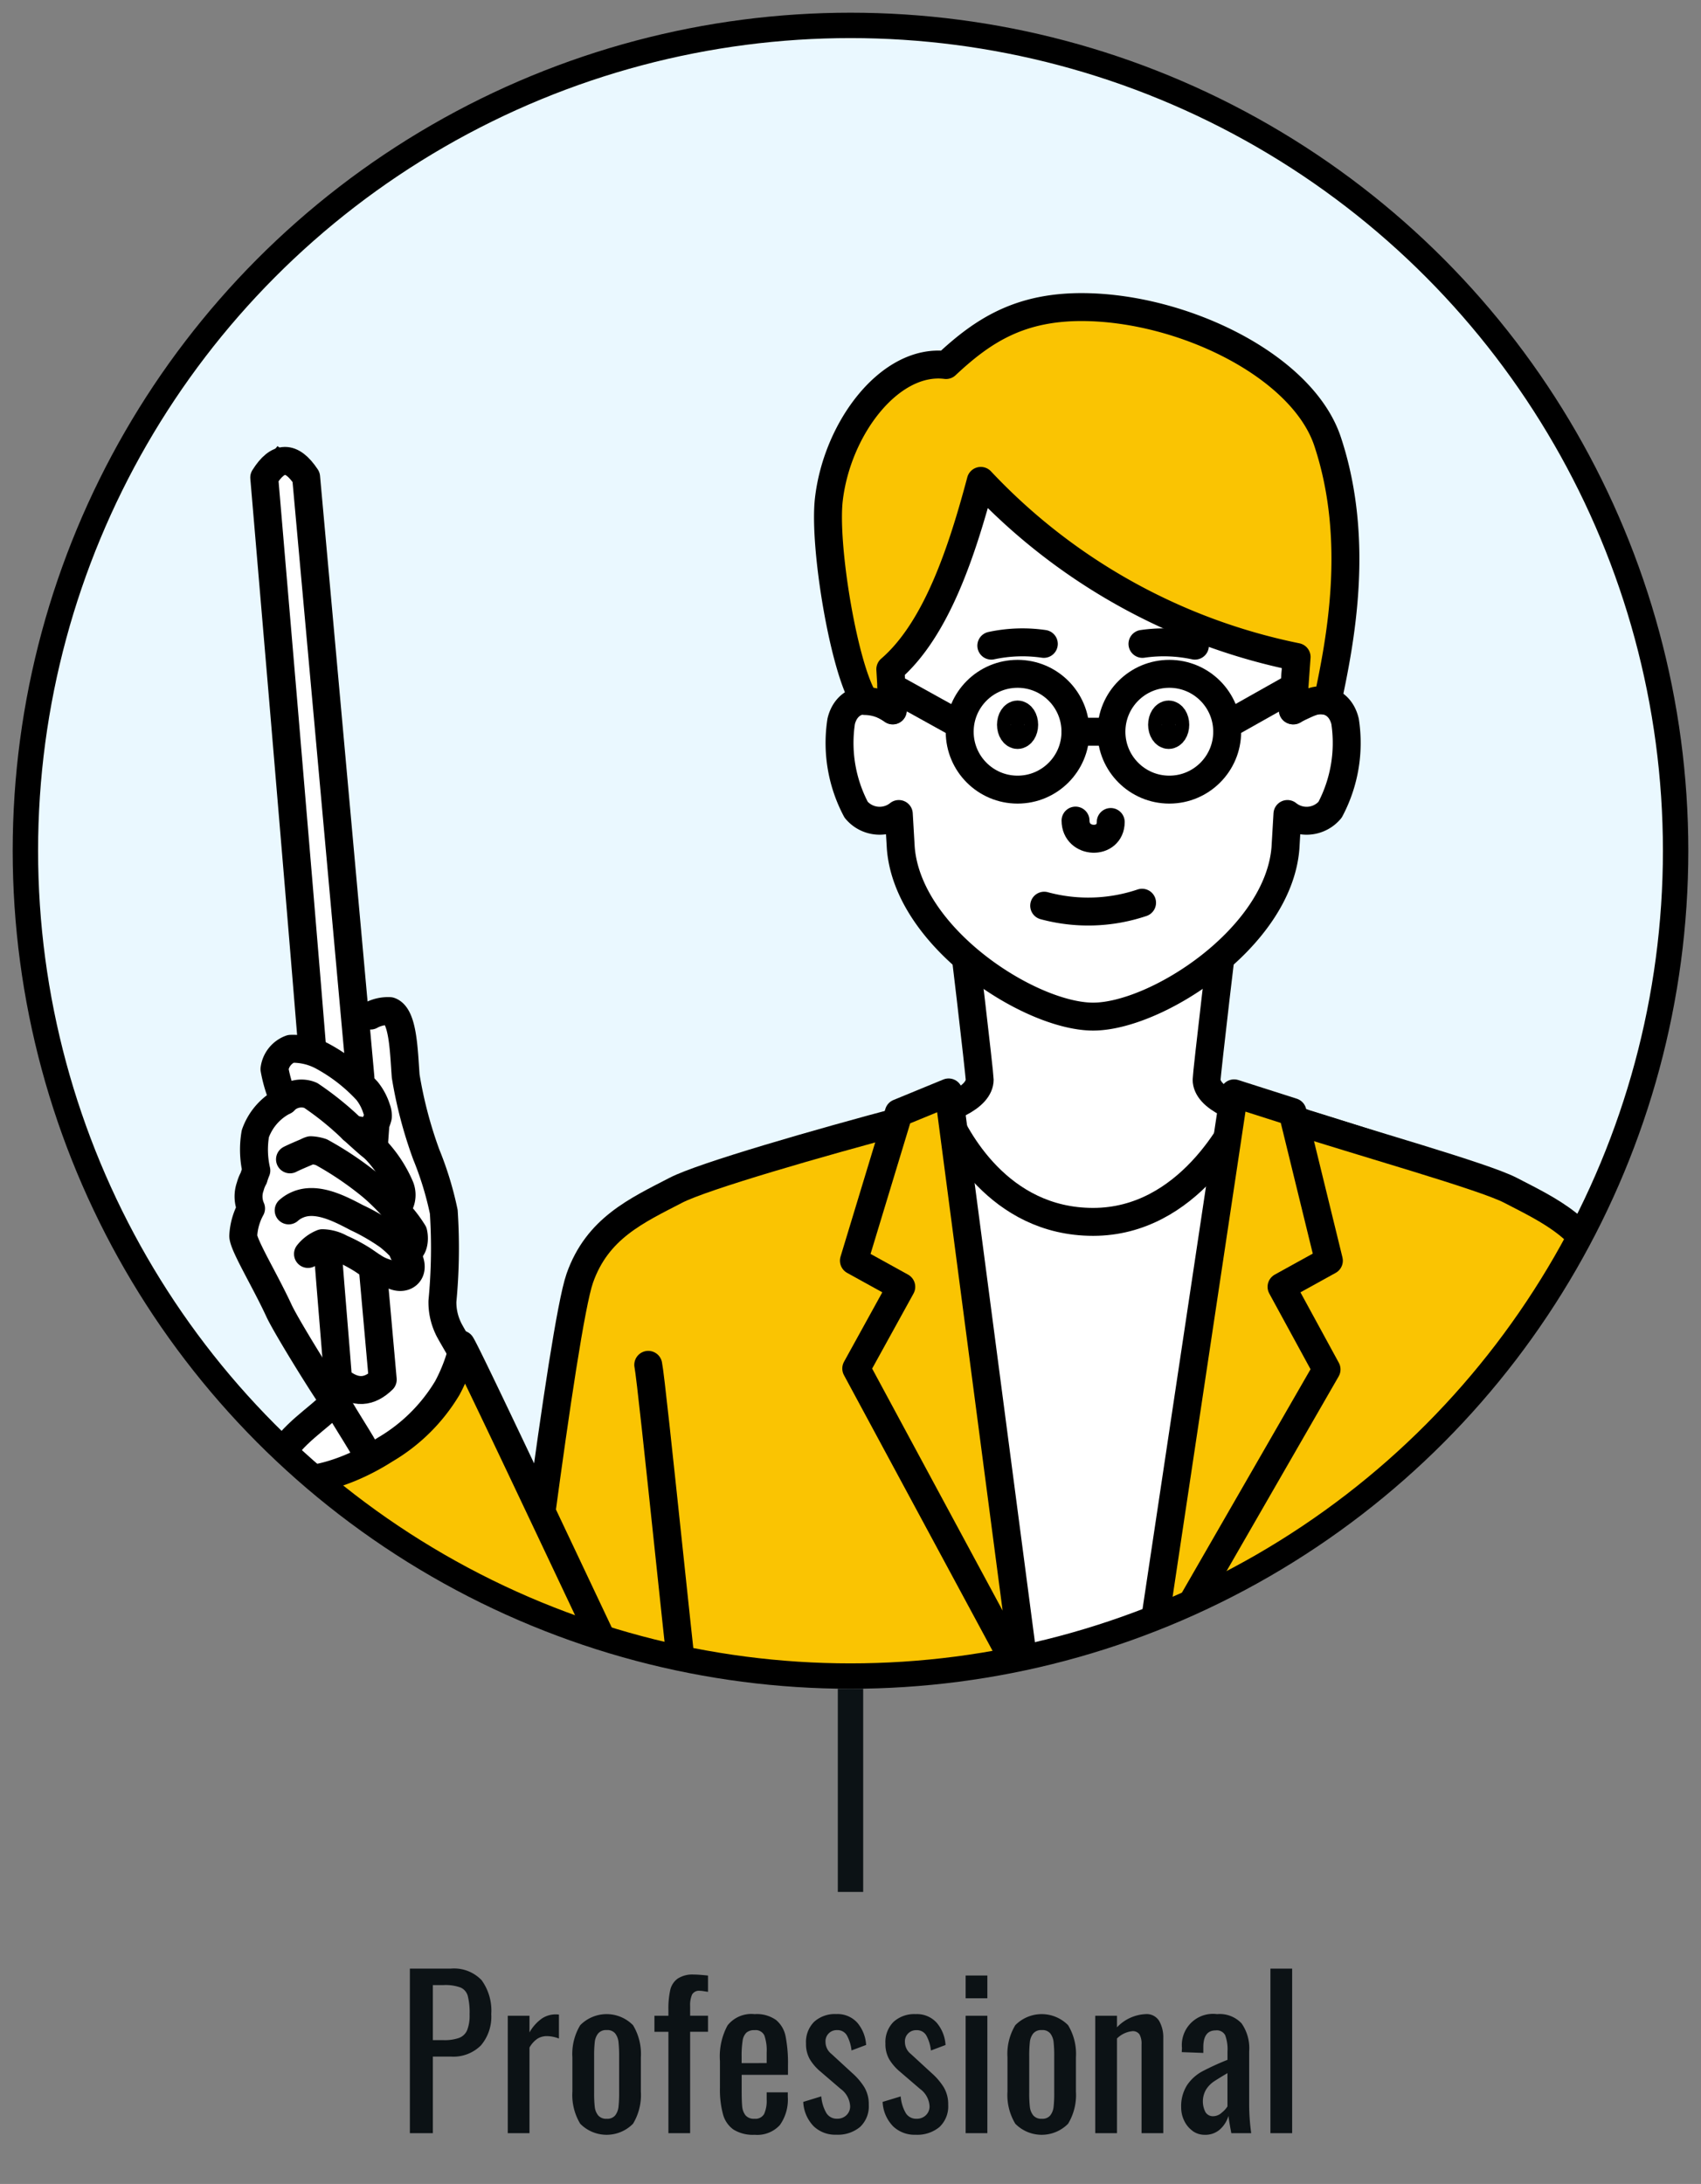 <svg id="illust_lp_06" xmlns="http://www.w3.org/2000/svg" xmlns:xlink="http://www.w3.org/1999/xlink" width="134" height="172" viewBox="0 0 134 172">
  <rect x="0" y="0" width="134" height="172" fill="#808080" stroke="none"/>
  <defs>
    <clipPath id="clip-path">
      <rect id="長方形_8051" data-name="長方形 8051" width="134" height="172" fill="none"/>
    </clipPath>
    <clipPath id="clip-path-2">
      <path id="パス_9978" data-name="パス 9978" d="M2,67A65,65,0,1,0,67,2,65,65,0,0,0,2,67" fill="none"/>
    </clipPath>
  </defs>
  <g id="グループ_957" data-name="グループ 957">
    <g id="グループ_956" data-name="グループ 956" clip-path="url(#clip-path)">
      <path id="パス_9934" data-name="パス 9934" d="M132,67A65,65,0,1,1,67,2a65,65,0,0,1,65,65" fill="#eaf8ff"/>
    </g>
  </g>
  <g id="グループ_959" data-name="グループ 959">
    <g id="グループ_958" data-name="グループ 958" clip-path="url(#clip-path-2)">
      <path id="パス_9935" data-name="パス 9935" d="M125.372,132.63s-1.65-34.605-2.449-35.4-11.66-5.776-12.358-6.179-7.723-2.557-7.723-2.557-3.3-1.172-4.687-1.6c-.693,1.758-4.581,9.339-12.041,9.339s-10.884-6.7-11.736-8.776l-5.9,1.879-8.838,2.459-.933,40.837" fill="#fff"/>
      <path id="パス_9936" data-name="パス 9936" d="M125.372,132.63s-1.65-34.605-2.449-35.4-11.66-5.776-12.358-6.179-7.723-2.557-7.723-2.557-3.3-1.172-4.687-1.6c-.693,1.758-4.581,9.339-12.041,9.339s-10.884-6.7-11.736-8.776l-5.9,1.879-8.838,2.459-.933,40.837" fill="none" stroke="#000" stroke-width="1"/>
      <path id="パス_9937" data-name="パス 9937" d="M81.893,140.55l-10.7-52.318c-6.622,1.758-15.833,4.412-17.948,5.509-3.091,1.6-6.181,2.989-7.567,6.924s-5.516,36.9-5.942,39.885" fill="#fac402"/>
      <path id="パス_9938" data-name="パス 9938" d="M124.9,101.829c-1.385-3.942-4.334-5.717-7.423-7.315s-19.431-6.946-20.789-7.641c-1.046-.534-1.634-1.166-1.634-1.846,0-.426,1.352-12.046,1.636-13.994H75.54c.284,1.948,1.636,13.568,1.636,13.994,0,.68-.588,1.312-1.634,1.846-1.357.695-17.7,6.043-20.789,7.641s-6.038,3.373-7.423,7.315" fill="#fff"/>
      <path id="パス_9939" data-name="パス 9939" d="M124.9,101.829c-1.385-3.942-4.334-5.717-7.423-7.315s-19.431-6.946-20.789-7.641c-1.046-.534-1.634-1.166-1.634-1.846,0-.426,1.352-12.046,1.636-13.994H75.54c.284,1.948,1.636,13.568,1.636,13.994,0,.68-.588,1.312-1.634,1.846-1.357.695-17.7,6.043-20.789,7.641s-6.038,3.373-7.423,7.315" fill="none" stroke="#000" stroke-linecap="round" stroke-linejoin="round" stroke-width="2.2"/>
      <path id="パス_9940" data-name="パス 9940" d="M125.373,131.295s-1.651-33.27-2.45-34.069-11.66-5.776-12.358-6.178-7.723-2.557-7.723-2.557-3.3-1.172-4.687-1.6c-.693,1.758-4.581,9.339-12.042,9.339s-10.883-6.7-11.735-8.776l-5.9,1.879-8.837,2.458-1.176,36.218" fill="#fff"/>
      <path id="パス_9941" data-name="パス 9941" d="M125.373,131.295s-1.651-33.27-2.45-34.069-11.66-5.776-12.358-6.178-7.723-2.557-7.723-2.557-3.3-1.172-4.687-1.6c-.693,1.758-4.581,9.339-12.042,9.339s-10.883-6.7-11.735-8.776l-5.9,1.879-8.837,2.458-1.176,36.218" fill="none" stroke="#000" stroke-linecap="round" stroke-linejoin="round" stroke-width="2.2"/>
      <path id="パス_9942" data-name="パス 9942" d="M80.887,132.63l-9.7-44.4c-6.622,1.757-15.833,4.411-17.948,5.509-3.09,1.6-6.181,2.989-7.567,6.924s-5.516,36.9-5.942,39.885" fill="#fac402"/>
      <path id="パス_9943" data-name="パス 9943" d="M40.289,137.319c.426-2.982,4-32.711,5.385-36.653s4.477-5.322,7.567-6.925c2.116-1.1,11.326-3.751,17.948-5.509l9.7,44.4,1.006,7.92" fill="none" stroke="#000" stroke-linecap="round" stroke-linejoin="round" stroke-width="2.2"/>
      <path id="パス_9944" data-name="パス 9944" d="M132.732,140.55c-.426-2.982-4.8-35.942-6.183-39.885s-4.469-5.321-7.559-6.924c-2.123-1.1-11.459-3.709-18.016-5.817L90.23,132.63l-1.19,7.92" fill="#fac402"/>
      <path id="パス_9945" data-name="パス 9945" d="M132.732,140.55c-.426-2.982-4.8-35.942-6.183-39.885s-4.469-5.321-7.559-6.924c-2.123-1.1-11.459-3.709-18.016-5.817L90.23,132.63l-1.19,7.92" fill="none" stroke="#000" stroke-linecap="round" stroke-linejoin="round" stroke-width="2.2"/>
      <path id="パス_9946" data-name="パス 9946" d="M51.067,107.489c.31,1.48,2.82,26.693,3.665,33.061" fill="none" stroke="#000" stroke-linecap="round" stroke-linejoin="round" stroke-width="2.2"/>
      <path id="パス_9947" data-name="パス 9947" d="M121.163,107.489c-.31,1.48-3.586,26.693-4.431,33.061" fill="none" stroke="#000" stroke-linecap="round" stroke-linejoin="round" stroke-width="2.2"/>
      <path id="パス_9948" data-name="パス 9948" d="M101.421,64.108l-.156,2.665c-.554,7.115-10.214,13.291-15.152,13.291s-14.6-6.176-15.152-13.291l-.156-2.665a2.41,2.41,0,0,1-3.358-.334,11.221,11.221,0,0,1-1.181-6.962c.374-1.57,1.907-2.364,4.06-.862l-.19-3.243a15.981,15.981,0,1,1,31.954,0L101.9,55.95c2.154-1.5,3.687-.708,4.06.862a11.222,11.222,0,0,1-1.18,6.962,2.41,2.41,0,0,1-3.358.334" fill="#fff"/>
      <path id="パス_9949" data-name="パス 9949" d="M101.421,64.108l-.156,2.665c-.554,7.115-10.214,13.291-15.152,13.291s-14.6-6.176-15.152-13.291l-.156-2.665a2.41,2.41,0,0,1-3.358-.334,11.221,11.221,0,0,1-1.181-6.962c.374-1.57,1.907-2.364,4.06-.862l-.19-3.243a15.981,15.981,0,1,1,31.954,0L101.9,55.95c2.154-1.5,3.687-.708,4.06.862a11.222,11.222,0,0,1-1.18,6.962A2.41,2.41,0,0,1,101.421,64.108Z" fill="none" stroke="#000" stroke-linecap="round" stroke-linejoin="round" stroke-width="2.2"/>
      <path id="パス_9950" data-name="パス 9950" d="M84.727,64.626c0,1.843,2.773,1.937,2.773.111" fill="none" stroke="#000" stroke-linecap="round" stroke-width="2.2"/>
      <path id="パス_9951" data-name="パス 9951" d="M82.258,71.329a13.279,13.279,0,0,0,7.71-.234" fill="#fff"/>
      <path id="パス_9952" data-name="パス 9952" d="M82.258,71.329a13.279,13.279,0,0,0,7.71-.234" fill="none" stroke="#000" stroke-linecap="round" stroke-width="2.2"/>
      <path id="パス_9953" data-name="パス 9953" d="M80.162,57.9c-.3,0-.537-.368-.537-.822s.241-.823.537-.823.537.369.537.823-.241.822-.537.822"/>
      <path id="パス_9954" data-name="パス 9954" d="M80.162,57.9c-.3,0-.537-.368-.537-.822s.241-.823.537-.823.537.369.537.823S80.458,57.9,80.162,57.9Z" fill="none" stroke="#000" stroke-linecap="round" stroke-width="2.166"/>
      <path id="パス_9955" data-name="パス 9955" d="M92.065,57.9c-.3,0-.537-.368-.537-.822s.241-.823.537-.823.537.369.537.823-.241.822-.537.822"/>
      <path id="パス_9956" data-name="パス 9956" d="M92.065,57.9c-.3,0-.537-.368-.537-.822s.241-.823.537-.823.537.369.537.823S92.361,57.9,92.065,57.9Z" fill="none" stroke="#000" stroke-linecap="round" stroke-width="2.166"/>
      <path id="パス_9957" data-name="パス 9957" d="M78.094,50.849a11.636,11.636,0,0,1,4.135-.139" fill="none" stroke="#000" stroke-linecap="round" stroke-width="2.2"/>
      <path id="パス_9958" data-name="パス 9958" d="M94.133,50.849A11.636,11.636,0,0,0,90,50.71" fill="none" stroke="#000" stroke-linecap="round" stroke-width="2.2"/>
      <path id="パス_9959" data-name="パス 9959" d="M81.893,140.55,74.73,86.035,70.8,87.65,67.269,99.285,71,101.345l-3.547,6.433,13.4,24.852" fill="#fac402"/>
      <path id="パス_9960" data-name="パス 9960" d="M81.893,140.55,74.73,86.035,70.8,87.65,67.269,99.285,71,101.345l-3.547,6.433,13.4,24.852" fill="none" stroke="#000" stroke-linecap="round" stroke-linejoin="round" stroke-width="2.2"/>
      <path id="パス_9961" data-name="パス 9961" d="M89.04,140.55l8.179-54.443,4.6,1.469,2.866,11.709-3.729,2.06,3.546,6.505L90.23,132.63" fill="#fac402"/>
      <path id="パス_9962" data-name="パス 9962" d="M89.04,140.55l8.179-54.443,4.6,1.469,2.866,11.709-3.729,2.06,3.546,6.505L90.23,132.63" fill="none" stroke="#000" stroke-linecap="round" stroke-linejoin="round" stroke-width="2.2"/>
      <path id="パス_9963" data-name="パス 9963" d="M104.583,55.209c.966-4.562,2.609-12.591,0-20.44-1.967-5.918-11.26-10.475-19.107-10.583-5.11-.069-8.03,1.825-10.95,4.563-4.379-.548-8.576,4.927-9.231,10.584C64.87,43,66.5,52.776,68.139,55.209a3.845,3.845,0,0,1,2.19.73l-.193-3.232c3.661-3.155,5.668-9.359,7.128-14.834a46.964,46.964,0,0,0,24.879,13.869s-.243,3.407-.3,4.2c1.46-.669,1.778-.913,2.744-.73" fill="#fac402"/>
      <path id="パス_9964" data-name="パス 9964" d="M104.583,55.209c.966-4.562,2.609-12.591,0-20.44-1.967-5.918-11.26-10.475-19.107-10.583-5.11-.069-8.03,1.825-10.95,4.563-4.379-.548-8.576,4.927-9.231,10.584C64.87,43,66.5,52.776,68.139,55.209a3.845,3.845,0,0,1,2.19.73l-.193-3.232c3.661-3.155,5.668-9.359,7.128-14.834a46.964,46.964,0,0,0,24.879,13.869s-.243,3.407-.3,4.2C103.3,55.27,103.617,55.026,104.583,55.209Z" fill="none" stroke="#000" stroke-linecap="round" stroke-linejoin="round" stroke-width="2.2"/>
      <circle id="楕円形_467" data-name="楕円形 467" cx="4.56" cy="4.56" r="4.56" transform="translate(75.602 53.068)" fill="none" stroke="#000" stroke-linecap="round" stroke-linejoin="round" stroke-width="2.2"/>
      <circle id="楕円形_468" data-name="楕円形 468" cx="4.56" cy="4.56" r="4.56" transform="translate(87.555 53.068)" fill="none" stroke="#000" stroke-linecap="round" stroke-linejoin="round" stroke-width="2.2"/>
      <line id="線_585" data-name="線 585" x2="2.833" transform="translate(84.722 57.628)" fill="none" stroke="#000" stroke-linecap="round" stroke-linejoin="round" stroke-width="2.2"/>
      <line id="線_586" data-name="線 586" x1="5.382" y1="2.985" transform="translate(70.22 54.093)" fill="none" stroke="#000" stroke-linecap="round" stroke-linejoin="round" stroke-width="2.2"/>
      <line id="線_587" data-name="線 587" y1="2.985" x2="5.3" transform="translate(96.675 54.093)" fill="none" stroke="#000" stroke-linecap="round" stroke-linejoin="round" stroke-width="2.2"/>
      <path id="パス_9965" data-name="パス 9965" d="M22.373,116.484l5.006-.629,1.459-.89,4.887-3.6,2.923-4.863-1.894-3.041.564-5.195L33.8,91.684s-1.766-6.238-1.752-6.593-1.2-5.5-1.2-5.5l-2.752.6L24.116,37.575l-2.183-1.747-1.246,1.491,3.627,45.563-2.373.025a6.28,6.28,0,0,0-.407,1.288c-.014.355.274,2.027.274,2.027l-1.009,1.5-.582,2.7.17,1.667-.872,1.032.279,1.909-.459,2.59,7.078,12.736-3.088,3.078-1.482,1.482Z" fill="#fff"/>
      <path id="パス_9966" data-name="パス 9966" d="M22.373,116.484l5.006-.629,1.459-.89,4.887-3.6,2.923-4.863-1.894-3.041.564-5.195L33.8,91.684s-1.766-6.238-1.752-6.593-1.2-5.5-1.2-5.5l-2.752.6L24.116,37.575l-2.183-1.747-1.246,1.491,3.627,45.563-2.373.025a6.28,6.28,0,0,0-.407,1.288c-.014.355.274,2.027.274,2.027l-1.009,1.5-.582,2.7.17,1.667-.872,1.032.279,1.909-.459,2.59,7.078,12.736-3.088,3.078-1.482,1.482Z" fill="none" stroke="#000" stroke-width="1"/>
      <path id="パス_9967" data-name="パス 9967" d="M25.7,111.014c-1.162,1.062-3.576,2.673-3.886,4.5" fill="none" stroke="#000" stroke-linecap="round" stroke-linejoin="round" stroke-width="2.2"/>
      <path id="パス_9968" data-name="パス 9968" d="M36.153,106.1c-.075-.145-.759-1.289-.842-1.5a4.725,4.725,0,0,1-.458-2.124,43.876,43.876,0,0,0,.106-7.044,25.972,25.972,0,0,0-1.381-4.514,33.793,33.793,0,0,1-1.62-6.174c-.147-1.991-.2-4.746-1.252-5.114a2.847,2.847,0,0,0-1.514.352" fill="none" stroke="#000" stroke-linecap="round" stroke-linejoin="round" stroke-width="2.2"/>
      <path id="パス_9969" data-name="パス 9969" d="M28.978,114.656c-.365-.886-2.353-3.76-2.914-5.047" fill="none" stroke="#000" stroke-linecap="round" stroke-linejoin="round" stroke-width="2.2"/>
      <path id="パス_9970" data-name="パス 9970" d="M27.772,88.94c.149.031.323.058.523.09a1.138,1.138,0,0,0,1.287-.557,2.284,2.284,0,0,0,.181-.5,1.464,1.464,0,0,0-.1-.653,4.318,4.318,0,0,0-.752-1.412A13.539,13.539,0,0,0,25.436,83.2a4.94,4.94,0,0,0-2.532-.6A1.962,1.962,0,0,0,21.623,84.2a11.069,11.069,0,0,0,.761,2.5,4.622,4.622,0,0,0-2.269,2.583,7.4,7.4,0,0,0,.078,2.9,5.374,5.374,0,0,0-.206.588,2.894,2.894,0,0,0-.273.676,2.342,2.342,0,0,0,.063,1.726,5,5,0,0,0-.614,2.164c.027.755,1.727,3.527,2.809,5.877.555,1.211,3.609,6.135,4.212,6.93" fill="none" stroke="#000" stroke-linecap="round" stroke-linejoin="round" stroke-width="2.2"/>
      <path id="パス_9971" data-name="パス 9971" d="M31.155,95.286a1.683,1.683,0,0,0,.365-1.794,9.944,9.944,0,0,0-2.078-3.1.717.717,0,0,0-.121-.092c-.192-.132-.808-.688-1.549-1.36a23.9,23.9,0,0,0-3.3-2.675,1.9,1.9,0,0,0-2.092.435" fill="none" stroke="#000" stroke-linecap="round" stroke-linejoin="round" stroke-width="2.2"/>
      <path id="パス_9972" data-name="パス 9972" d="M31.778,98.645c.932-.058.876-1.19.778-1.576a10.081,10.081,0,0,0-1.4-1.782,18.43,18.43,0,0,0-1.791-1.79,25.859,25.859,0,0,0-4.053-2.758,2.963,2.963,0,0,0-.836-.153,1.625,1.625,0,0,0-.331.142c-1.027.431-1.3.578-1.3.578" fill="none" stroke="#000" stroke-linecap="round" stroke-linejoin="round" stroke-width="2.2"/>
      <path id="パス_9973" data-name="パス 9973" d="M24.262,98.757a2.748,2.748,0,0,1,1.136-.85,3.09,3.09,0,0,1,1.446.4,12.622,12.622,0,0,1,1.553.806c.431.258.936.665,1.385.891.47.236.775.27,1.261.467.678.272,1.218-.032,1.3-.543.157-.949-1.076-2.06-1.741-2.583A16.5,16.5,0,0,0,28.1,95.895c-1.32-.691-3.177-1.688-4.7-.993a2.522,2.522,0,0,0-.66.424" fill="none" stroke="#000" stroke-linecap="round" stroke-linejoin="round" stroke-width="2.2"/>
      <path id="パス_9974" data-name="パス 9974" d="M52.9,140.55c-.846-1.456-15.887-33.649-16.582-34.669a2.727,2.727,0,0,1,0,.771,13.5,13.5,0,0,1-1.076,2.655,13.9,13.9,0,0,1-4.9,4.855c-3.711,2.374-7.581,2.964-8.426,1.829A260.09,260.09,0,0,0,32.144,140.55" fill="#fac402"/>
      <path id="パス_9975" data-name="パス 9975" d="M52.9,140.55c-.846-1.456-15.887-33.649-16.582-34.669a2.727,2.727,0,0,1,0,.771,13.5,13.5,0,0,1-1.076,2.655,13.9,13.9,0,0,1-4.9,4.855c-3.711,2.374-7.581,2.964-8.426,1.829A260.09,260.09,0,0,0,32.144,140.55" fill="none" stroke="#000" stroke-linecap="round" stroke-linejoin="round" stroke-width="2.2"/>
      <line id="線_588" data-name="線 588" y1="1.919" x2="0.139" transform="translate(29.443 88.473)" fill="none" stroke="#000" stroke-linecap="round" stroke-linejoin="round" stroke-width="2.2"/>
      <path id="パス_9976" data-name="パス 9976" d="M25.852,98.933c.192,2.522.612,7.455.783,9.732,1.373,1.178,2.493.978,3.516-.011l-.793-8.878" fill="none" stroke="#000" stroke-linecap="round" stroke-linejoin="round" stroke-width="2.2"/>
      <path id="パス_9977" data-name="パス 9977" d="M28.394,84.868,24.116,37.575c-1.144-1.716-2.214-1.7-3.3.032.017.166,2.708,31.723,3.784,45.014" fill="none" stroke="#000" stroke-linecap="round" stroke-linejoin="round" stroke-width="2.2"/>
    </g>
  </g>
  <g id="グループ_961" data-name="グループ 961">
    <g id="グループ_960" data-name="グループ 960" clip-path="url(#clip-path)">
      <circle id="楕円形_469" data-name="楕円形 469" cx="65" cy="65" r="65" transform="translate(2 2)" fill="none" stroke="#000" stroke-width="2"/>
      <path id="パス_9979" data-name="パス 9979" d="M32.288,155.04H35.5a3,3,0,0,1,2.441.912,4.087,4.087,0,0,1,.759,2.672,3.49,3.49,0,0,1-.815,2.464,3.071,3.071,0,0,1-2.368.88H34.1V168H32.288Zm2.641,5.632a3.461,3.461,0,0,0,1.239-.176,1.12,1.12,0,0,0,.632-.608,3.162,3.162,0,0,0,.193-1.248,5.291,5.291,0,0,0-.145-1.456,1.016,1.016,0,0,0-.567-.656,3.472,3.472,0,0,0-1.336-.192H34.1v4.336Z" fill="#0c1215"/>
      <path id="パス_9980" data-name="パス 9980" d="M40,158.752h1.712v1.312a3.351,3.351,0,0,1,.984-1.1,1.957,1.957,0,0,1,1.064-.32,2.339,2.339,0,0,1,.272.016v1.888a2.709,2.709,0,0,0-.944-.192,1.405,1.405,0,0,0-.744.2,2.056,2.056,0,0,0-.632.7V168H40Z" fill="#0c1215"/>
      <path id="パス_9981" data-name="パス 9981" d="M45.708,167.256a4.371,4.371,0,0,1-.616-2.536v-2.688a4.371,4.371,0,0,1,.616-2.536,2.917,2.917,0,0,1,4.16,0,4.371,4.371,0,0,1,.617,2.536v2.688a4.371,4.371,0,0,1-.617,2.536,2.917,2.917,0,0,1-4.16,0m2.76-.664a1.333,1.333,0,0,0,.256-.672,9.565,9.565,0,0,0,.049-1.088v-2.9a9.823,9.823,0,0,0-.049-1.1,1.351,1.351,0,0,0-.256-.68.793.793,0,0,0-.672-.272.817.817,0,0,0-.68.272,1.312,1.312,0,0,0-.263.68,9.823,9.823,0,0,0-.049,1.1v2.9a9.565,9.565,0,0,0,.049,1.088,1.3,1.3,0,0,0,.263.672.814.814,0,0,0,.68.272.79.79,0,0,0,.672-.272" fill="#0c1215"/>
      <path id="パス_9982" data-name="パス 9982" d="M52.655,160.016h-1.1v-1.264h1.1v-.479a6.683,6.683,0,0,1,.144-1.545,1.519,1.519,0,0,1,.585-.9,2.131,2.131,0,0,1,1.271-.321q.368,0,1.12.08v1.281c-.086-.011-.195-.027-.328-.048a2.025,2.025,0,0,0-.312-.032.625.625,0,0,0-.616.295,2.071,2.071,0,0,0-.152.9v.767h1.408v1.264H54.367V168H52.655Z" fill="#0c1215"/>
      <path id="パス_9983" data-name="パス 9983" d="M57.788,167.72a2.153,2.153,0,0,1-.832-1.208,7.375,7.375,0,0,1-.241-2.08v-2.111a5.124,5.124,0,0,1,.6-2.809,2.388,2.388,0,0,1,2.136-.887,2.621,2.621,0,0,1,1.687.463,2.238,2.238,0,0,1,.752,1.3,11.023,11.023,0,0,1,.185,2.265v.752H58.427v1.231q0,.833.04,1.248a1.334,1.334,0,0,0,.256.7.849.849,0,0,0,.713.28.783.783,0,0,0,.76-.376,2.533,2.533,0,0,0,.2-1.145v-.559H62.06v.351a3.457,3.457,0,0,1-.624,2.225,2.409,2.409,0,0,1-1.984.767,2.9,2.9,0,0,1-1.664-.408m2.608-5.239v-.832a3.561,3.561,0,0,0-.185-1.353.761.761,0,0,0-.775-.408.927.927,0,0,0-.633.193,1.088,1.088,0,0,0-.3.631,7.664,7.664,0,0,0-.08,1.273v.5Z" fill="#0c1215"/>
      <path id="パス_9984" data-name="パス 9984" d="M64.07,167.424a2.922,2.922,0,0,1-.792-1.888L64.7,165.1a3.07,3.07,0,0,0,.407,1.328.959.959,0,0,0,.84.432,1.009,1.009,0,0,0,.736-.28.946.946,0,0,0,.288-.712,1.808,1.808,0,0,0-.752-1.36l-1.584-1.359a3.879,3.879,0,0,1-.839-.969,2.4,2.4,0,0,1-.3-1.239,2.248,2.248,0,0,1,.639-1.712,2.427,2.427,0,0,1,1.744-.609,2.1,2.1,0,0,1,1.657.68,2.978,2.978,0,0,1,.695,1.752l-1.151.432a3.139,3.139,0,0,0-.369-1.192.847.847,0,0,0-.768-.408.877.877,0,0,0-.911.944,1.2,1.2,0,0,0,.464.928l1.631,1.5a5.043,5.043,0,0,1,.96,1.12,2.586,2.586,0,0,1,.352,1.376,2.226,2.226,0,0,1-.688,1.76,2.725,2.725,0,0,1-1.872.608,2.438,2.438,0,0,1-1.816-.7" fill="#0c1215"/>
      <path id="パス_9985" data-name="パス 9985" d="M70.323,167.424a2.922,2.922,0,0,1-.792-1.888l1.425-.432a3.07,3.07,0,0,0,.407,1.328.959.959,0,0,0,.84.432,1.009,1.009,0,0,0,.736-.28.946.946,0,0,0,.288-.712,1.808,1.808,0,0,0-.752-1.36l-1.584-1.359a3.879,3.879,0,0,1-.839-.969,2.4,2.4,0,0,1-.3-1.239,2.248,2.248,0,0,1,.639-1.712,2.427,2.427,0,0,1,1.744-.609,2.1,2.1,0,0,1,1.657.68,2.978,2.978,0,0,1,.695,1.752l-1.151.432a3.139,3.139,0,0,0-.369-1.192.847.847,0,0,0-.768-.408.877.877,0,0,0-.911.944,1.2,1.2,0,0,0,.464.928l1.631,1.5a5.043,5.043,0,0,1,.96,1.12,2.586,2.586,0,0,1,.352,1.376,2.226,2.226,0,0,1-.688,1.76,2.725,2.725,0,0,1-1.872.608,2.438,2.438,0,0,1-1.816-.7" fill="#0c1215"/>
      <path id="パス_9986" data-name="パス 9986" d="M76.07,155.584h1.712v1.792H76.07Zm0,3.168h1.712V168H76.07Z" fill="#0c1215"/>
      <path id="パス_9987" data-name="パス 9987" d="M79.982,167.256a4.371,4.371,0,0,1-.616-2.536v-2.688a4.371,4.371,0,0,1,.616-2.536,2.917,2.917,0,0,1,4.16,0,4.371,4.371,0,0,1,.617,2.536v2.688a4.371,4.371,0,0,1-.617,2.536,2.917,2.917,0,0,1-4.16,0m2.76-.664A1.333,1.333,0,0,0,83,165.92a9.566,9.566,0,0,0,.049-1.088v-2.9a9.825,9.825,0,0,0-.049-1.1,1.351,1.351,0,0,0-.256-.68.793.793,0,0,0-.672-.272.817.817,0,0,0-.68.272,1.312,1.312,0,0,0-.263.68,9.825,9.825,0,0,0-.049,1.1v2.9a9.566,9.566,0,0,0,.049,1.088,1.3,1.3,0,0,0,.263.672.814.814,0,0,0,.68.272.79.79,0,0,0,.672-.272" fill="#0c1215"/>
      <path id="パス_9988" data-name="パス 9988" d="M86.28,158.752h1.712v.912a3.3,3.3,0,0,1,2.256-1.04,1.146,1.146,0,0,1,1.072.544,2.614,2.614,0,0,1,.32,1.344V168H89.928v-6.992a1.509,1.509,0,0,0-.16-.784.627.627,0,0,0-.576-.256,2.009,2.009,0,0,0-1.2.576V168H86.28Z" fill="#0c1215"/>
      <path id="パス_9989" data-name="パス 9989" d="M93.955,167.825a2.09,2.09,0,0,1-.664-.8,2.363,2.363,0,0,1-.241-1.04,3.083,3.083,0,0,1,.465-1.769,3.384,3.384,0,0,1,1.176-1.072,20.391,20.391,0,0,1,2.008-.92v-.655a3.2,3.2,0,0,0-.184-1.288.745.745,0,0,0-.744-.376q-.977,0-.976,1.311v.464l-1.7-.063.016-.336a2.454,2.454,0,0,1,2.767-2.657,2.365,2.365,0,0,1,1.929.728,3.407,3.407,0,0,1,.6,2.2v4.225a16.584,16.584,0,0,0,.16,2.223H97q-.177-.912-.224-1.36a2.345,2.345,0,0,1-.664,1.057,1.721,1.721,0,0,1-1.208.431,1.6,1.6,0,0,1-.952-.3m2.28-1.433a2.073,2.073,0,0,0,.464-.5v-2.624c-.47.277-.821.494-1.056.649a2.195,2.195,0,0,0-.616.624,1.849,1.849,0,0,0-.057,1.807.687.687,0,0,0,.609.313,1.024,1.024,0,0,0,.656-.265" fill="#0c1215"/>
      <rect id="長方形_8052" data-name="長方形 8052" width="1.712" height="12.96" transform="translate(100.08 155.04)" fill="#0c1215"/>
      <rect id="長方形_8053" data-name="長方形 8053" width="2" height="16" transform="translate(66 133)" fill="#0c1215"/>
    </g>
  </g>
</svg>

